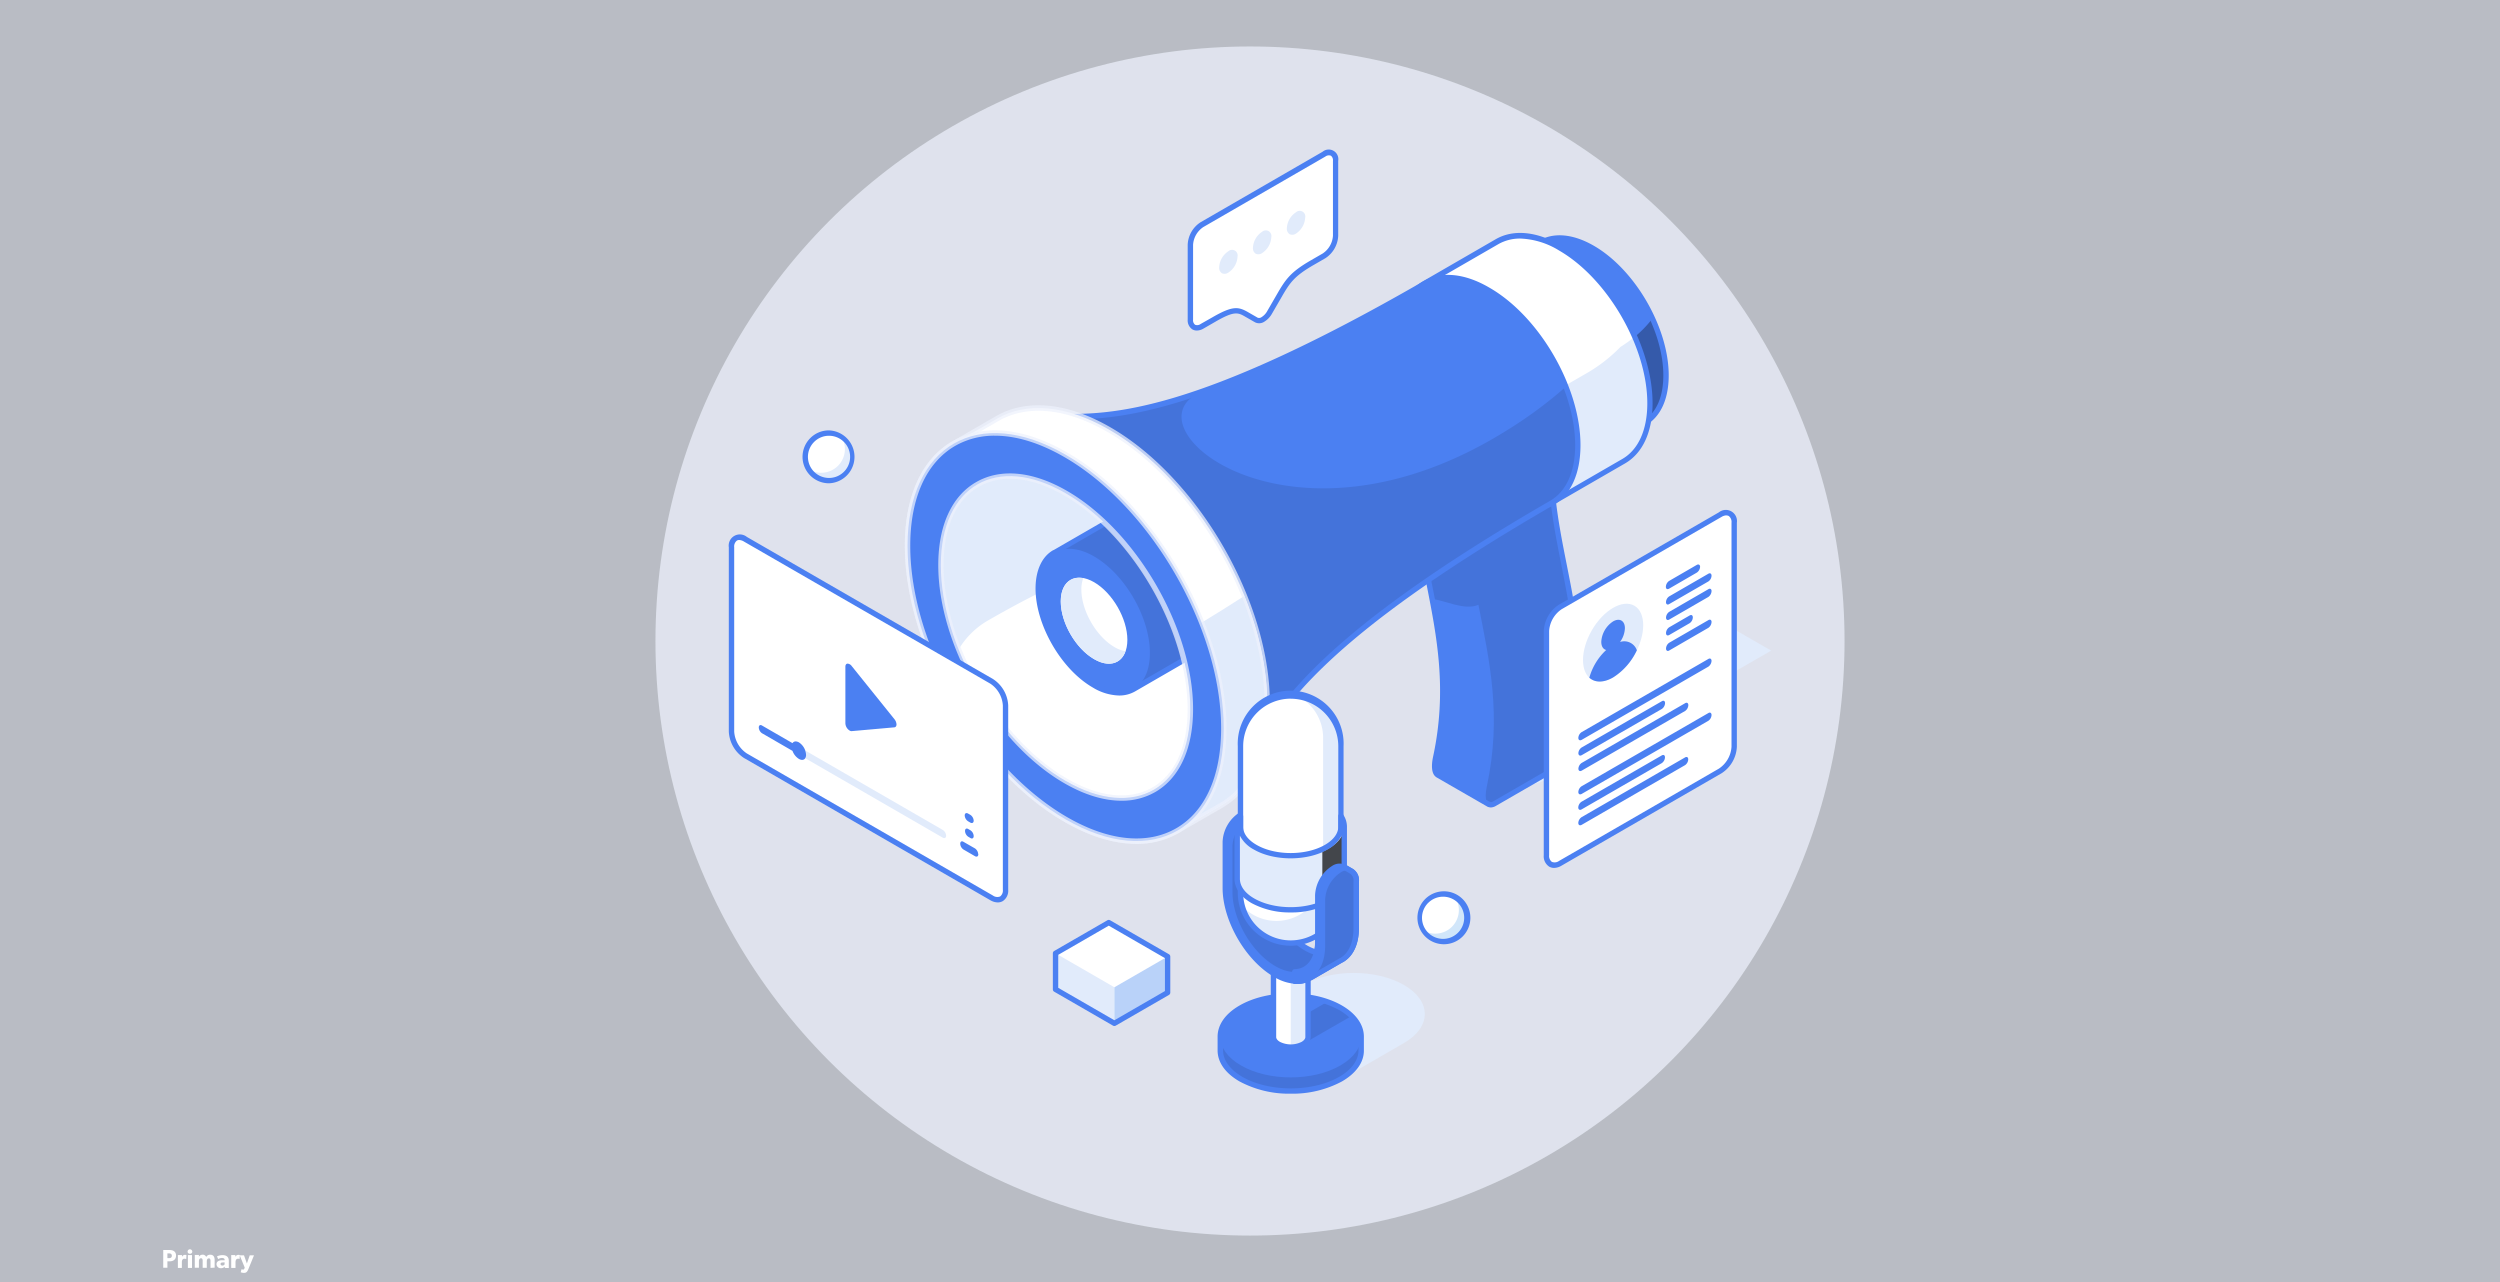 <svg xmlns="http://www.w3.org/2000/svg" viewBox="0 0 780 400"><rect x="0" y="0" width="780" height="400" fill="#333333" stroke="none"/><g style="isolation:isolate"><g id="Layer_6" data-name="Layer 6"><rect x="-3.35" width="785.06" height="400" fill="#edf2fc" opacity="0.72"/><g id="Group_6926" data-name="Group 6926"><path id="Path_55111" data-name="Path 55111" d="M52.92,393.54h-.69v2h-1.3v-5.54h2c1.13,0,2,.5,2,1.74S54.05,393.54,52.92,393.54Zm-.19-2.49h-.5v1.49h.5c.51,0,.89-.18.89-.75s-.39-.74-.89-.74Z" fill="#fff"/><path id="Path_55112" data-name="Path 55112" d="M58.1,392.81H58a.9.9,0,0,0-.46-.09c-.64,0-.8.59-.8,1.11v1.76H55.5v-4h1.28v.56h0a1,1,0,0,1,1-.63.89.89,0,0,1,.4.07Z" fill="#fff"/><path id="Path_55113" data-name="Path 55113" d="M59.26,391.17a.66.66,0,0,1-.73-.66.73.73,0,0,1,1.46,0A.66.66,0,0,1,59.26,391.17Zm-.64,4.42v-4h1.29v4Z" fill="#fff"/><path id="Path_55114" data-name="Path 55114" d="M65.68,395.59v-2.15c0-.43-.08-.83-.52-.83s-.64.4-.64.95v2H63.23v-2.15c0-.49-.11-.83-.53-.83s-.64.4-.64.95v2H60.77v-4h1.29v.57h0a1.31,1.31,0,0,1,1.09-.63,1.11,1.11,0,0,1,1.18.72,1.33,1.33,0,0,1,1.26-.72c1,0,1.38.69,1.38,1.65v2.38Z" fill="#fff"/><path id="Path_55115" data-name="Path 55115" d="M70.12,395.59l0-.42a1.48,1.48,0,0,1-1.13.51,1.3,1.3,0,0,1-1.44-1.26c0-.89.81-1.18,1.54-1.22l1,0v-.08c0-.42-.3-.64-.81-.64a2.44,2.44,0,0,0-1.21.36L67.7,392a3.85,3.85,0,0,1,1.69-.4c1.24,0,2,.51,2,1.8v2.23Zm-.69-1.7c-.39,0-.62.18-.62.48s.25.49.6.49a.8.8,0,0,0,.66-.36v-.65Z" fill="#fff"/><path id="Path_55116" data-name="Path 55116" d="M74.74,392.81h0a1,1,0,0,0-.47-.09c-.63,0-.79.59-.79,1.11v1.76H72.14v-4h1.29v.56h0a1,1,0,0,1,1-.63,1,1,0,0,1,.41.07Z" fill="#fff"/><path id="Path_55117" data-name="Path 55117" d="M77.48,396c-.29.71-.61,1.14-1.28,1.14a2.93,2.93,0,0,1-1.1-.19l.25-.95a1.65,1.65,0,0,0,.48.1.33.33,0,0,0,.38-.25l.15-.35-1.57-3.84h1.34l.9,2.55.89-2.55h1.33Z" fill="#fff"/></g><circle cx="390" cy="200" r="185.5" fill="#edf2fc" opacity="0.72"/><path d="M455.72,226.16c-7.36,4.26-7.35,11.18,0,15.44l1.58.84c7.37,4.26,19.37,4.27,26.73,0L552.61,203,524.33,186.7Z" fill="#e1ebfb"/><path d="M464.54,251l0-.05a1.82,1.82,0,0,0,1.83-.24l17.11-9.87c2.49-1.46,5.66-6.31,6.57-10.59,6.37-29.63-2.86-50.26-5.56-74.64l-15.89-9.18-26.19,15.11c2.71,24.4,11.94,45,5.57,74.66-.62,2.89-.39,4.94.6,5.55l0,0Z" fill="#4b80f2"/><path d="M484.51,155.6s-8.4-.91-7.2-4.17l-8.69-5-26.19,15.11c1,8.75,2.78,17,4.41,25.38,4,.31,10,3.69,14.43,1.78,3.42,17.41,7.37,34.53,2.62,56.67-.92,4.28,0,6.79,2.5,5.34l17.11-9.87c2.49-1.46,5.66-6.31,6.57-10.59C496.44,200.61,487.21,180,484.51,155.6Z" opacity="0.1" style="mix-blend-mode:overlay"/><path d="M465.18,251.93a2,2,0,0,1-.69-.11.83.83,0,0,1-.37-.11l-16-9.22a1,1,0,0,1-.25-.21c-1.14-.94-1.4-3.15-.73-6.27,4.45-20.72,1.15-37.33-2-53.39-1.35-6.76-2.74-13.76-3.54-21a.84.84,0,0,1,.41-.82L468.2,145.7a.84.84,0,0,1,.84,0l15.89,9.17a.85.85,0,0,1,.42.63c.79,7.16,2.17,14.12,3.51,20.86,3.22,16.22,6.55,33,2,54.06-.91,4.29-4.16,9.49-7,11.13l-10.77,6.21-6.35,3.67A3.35,3.35,0,0,1,465.18,251.93Zm-.46-1.81a.9.9,0,0,1,.23.08c.27.14.71,0,1-.22l6.36-3.67,10.75-6.21c2.18-1.27,5.28-5.84,6.17-10,4.45-20.73,1.15-37.33-2-53.39-1.31-6.63-2.68-13.49-3.48-20.57l-15.11-8.72L443.33,162c.8,7,2.15,13.74,3.45,20.31,3.23,16.22,6.56,33,2,54.06-.67,3.17-.15,4.44.22,4.66a.58.58,0,0,1,.17.14Z" fill="#4b80f2"/><path d="M462.16,86.45h0c-4.16,2.39-6.74,7.52-6.75,14.84,0,14.62,10.29,32.41,23,39.72,6.34,3.67,12.07,4,16.22,1.63h0L513.06,132h0c4.17-2.4,6.74-7.53,6.74-14.85,0-14.63-10.26-32.41-22.95-39.73-6.34-3.66-12.09-4-16.23-1.61Z" fill="#4b80f2"/><path d="M505.61,108.24a48.5,48.5,0,0,1-10.88,8.38l-23.31,13.45h0L468,132a41.39,41.39,0,0,0,10.38,9c6.34,3.67,12.07,4,16.22,1.63L513.06,132h0c4.17-2.4,6.74-7.53,6.74-14.85a43.59,43.59,0,0,0-4.26-17.73c-.22.26-.41.48-.57.71A35.63,35.63,0,0,1,505.61,108.24Z" opacity="0.3" style="mix-blend-mode:overlay"/><path d="M488.64,145A21.69,21.69,0,0,1,478,141.73c-12.88-7.42-23.37-25.56-23.38-40.43,0-7.39,2.54-12.92,7.16-15.58L480.2,75.07c4.59-2.67,10.66-2.1,17.07,1.6,12.9,7.44,23.38,25.59,23.37,40.46,0,7.34-2.5,12.84-7.06,15.51l-.1.07L495,143.36A12.61,12.61,0,0,1,488.64,145Zm-2-69.91A10.86,10.86,0,0,0,481,76.52L462.58,87.17h0c-4.08,2.35-6.32,7.37-6.33,14.12,0,14.35,10.13,31.83,22.55,39,5.85,3.39,11.31,4,15.38,1.63l18.37-10.6.1-.06c4.07-2.34,6.31-7.35,6.31-14.12,0-14.34-10.09-31.83-22.53-39A20.1,20.1,0,0,0,486.6,75.09ZM462.16,86.45Z" fill="#4b80f2"/><path d="M444.55,88.43h0c-5.07,2.91-8.21,9.18-8.21,18.11,0,17.8,12.51,39.47,28,48.38,7.72,4.47,14.7,4.88,19.77,2h0l22.49-13h0c5.06-2.92,8.2-9.18,8.19-18.09,0-17.82-12.5-39.49-27.95-48.4-7.73-4.46-14.72-4.88-19.77-2Z" fill="#fff"/><path d="M494.73,116.62l-23.31,13.45h0l-14.84,8.56c-2.24,1.29-4.35,2.52-6.36,3.72a51.6,51.6,0,0,0,14.1,12.56c7.72,4.47,14.7,4.88,19.77,2l22.49-13h0c5.06-2.92,8.2-9.18,8.19-18.09A52.75,52.75,0,0,0,510,105.07a41.66,41.66,0,0,1-4.41,3.17A48.5,48.5,0,0,1,494.73,116.62Z" fill="#e1ebfb"/><path d="M476.8,159.59a26.12,26.12,0,0,1-12.91-4c-15.65-9-28.39-31-28.39-49.1,0-9,3.07-15.64,8.63-18.83l22.49-13c5.54-3.21,12.86-2.52,20.6,2,15.66,9,28.39,31.07,28.38,49.13,0,8.92-3.05,15.6-8.61,18.81l-22.49,13A15.18,15.18,0,0,1,476.8,159.59Zm-2.47-85.16a13.59,13.59,0,0,0-6.87,1.76L445,89.16h0c-5,2.89-7.79,9.06-7.79,17.38,0,17.52,12.36,38.9,27.54,47.65,7.2,4.16,13.92,4.86,18.94,2l22.49-13c5-2.9,7.78-9.06,7.78-17.36,0-17.52-12.35-38.91-27.54-47.68A24.67,24.67,0,0,0,474.33,74.43Zm-29.78,14Z" fill="#4b80f2"/><path d="M312.59,133.8c-8.49,4.88-13.75,15.37-13.75,30.31,0,29.82,21,66.14,46.88,81.07,12.9,7.47,24.61,8.19,33.09,3.31h0s0,0,0,0c21.23-12.28.74-31.23,105.23-91.55,5.06-2.92,8.2-9.18,8.2-18.1,0-17.81-12.51-39.49-28-48.4-7.73-4.47-14.73-4.89-19.79-2C340,148.79,333.88,121.5,312.59,133.8Z" fill="#4b80f2"/><path d="M298.84,164.11c0,29.82,21,66.14,46.88,81.07,12.9,7.47,24.61,8.19,33.09,3.31h0s0,0,0,0c21.23-12.28.74-31.23,105.23-91.55,5.06-2.92,8.2-9.18,8.2-18.1a51.18,51.18,0,0,0-3.71-18.16h0a134.53,134.53,0,0,1-17.8,13.22c-69.15,43.69-122.23-2.63-94.66-12.1h0c-40.84,14.58-48.33,3.27-63.5,12C304.1,138.68,298.84,149.17,298.84,164.11Z" opacity="0.1" style="mix-blend-mode:overlay"/><path d="M366.64,252.45c-6.57,0-13.83-2.2-21.34-6.55-26.06-15-47.28-51.71-47.3-81.79,0-14.77,5-25.79,14.17-31,6.82-3.94,12.05-3.94,19.3-3.93,15.27,0,40.81,0,112.62-41.42,5.55-3.22,12.88-2.53,20.62,2,15.67,9,28.4,31.07,28.4,49.13,0,8.94-3.06,15.62-8.63,18.82-71.84,41.48-84.59,63.61-92.21,76.84-3.6,6.24-6.2,10.75-12.93,14.67a.1.1,0,0,1,0,0,.51.51,0,0,1-.16.09A25,25,0,0,1,366.64,252.45Zm-36-121.62c-6.56,0-11.46.14-17.62,3.7h0c-8.58,4.94-13.32,15.44-13.33,29.58,0,29.55,20.87,65.59,46.46,80.34,12.2,7.07,23.64,8.25,32.22,3.34l.07,0c6.4-3.71,8.91-8.07,12.4-14.11,7.7-13.37,20.6-35.75,92.83-77.45,5-2.89,7.79-9.06,7.78-17.37,0-17.53-12.35-38.91-27.55-47.68-7.21-4.16-13.94-4.85-18.95-1.95-72.2,41.68-98,41.66-113.46,41.65Zm-18,3Z" fill="#4b80f2"/><path d="M297.63,138.39h0c-8.92,5.14-14.46,16.19-14.47,31.91,0,31.41,22.09,69.65,49.36,85.37,13.61,7.88,26,8.61,34.88,3.47l13.5-7.79h0c8.95-5.13,14.49-16.18,14.47-31.92,0-31.42-22.05-69.67-49.32-85.38-13.63-7.87-26-8.61-34.89-3.47h0Z" fill="#fff"/><path d="M352.45,207.55l-14,8.08c-9.24,5.34-19.37,9.19-28.13,10.28-2.16.28-3.3,2.62-3.6,6.45,7.49,9.65,16.31,17.85,25.77,23.31,13.61,7.88,26,8.61,34.88,3.47l13.5-7.79h0c8.95-5.13,14.49-16.18,14.47-31.92,0-10.76-2.63-22.31-7.13-33.48-8.37,5.41-19.59,12.28-35.73,21.6Z" fill="#e1ebfb"/><path d="M354.54,263.28c-6.91,0-14.55-2.31-22.45-6.88-27.43-15.82-49.77-54.45-49.78-86.1,0-15.52,5.3-27.11,14.89-32.64l.14-.07,13.38-7.74c9.6-5.53,22.28-4.29,35.73,3.47,27.44,15.82,49.76,54.45,49.74,86.11,0,15.5-5.25,27.07-14.82,32.6a.18.18,0,0,1-.07.05l-13.49,7.78A26.21,26.21,0,0,1,354.54,263.28Zm-56.62-124.1c-9,5.25-13.93,16.29-13.94,31.12,0,31.12,22,69.09,48.94,84.64,12.9,7.47,25,8.7,34.05,3.47l13.42-7.74.07,0c9.07-5.2,14.07-16.28,14.06-31.2,0-31.13-21.93-69.11-48.91-84.66-12.91-7.45-25-8.68-34.05-3.47l-13.51,7.82A.38.38,0,0,1,297.92,139.18Z" fill="#edf2fc" opacity="0.72"/><path d="M293.58,176.31c0,24.78,17.41,54.94,38.93,67.34s38.91,2.39,38.89-22.42S354,166.29,332.48,153.88,293.58,151.53,293.58,176.31Z" fill="#fff"/><path d="M308,193.74h0c21.36-12.34,35.33-17.61,46.06-19.87-6.19-8.32-13.61-15.38-21.59-20-21.49-12.42-38.9-2.35-38.9,22.43,0,8.45,2.05,17.49,5.56,26.27A25.24,25.24,0,0,1,308,193.74Z" fill="#e1ebfb"/><path d="M369.7,205.72l-11.26,6.5L353.68,215c-3.15,1.82-7.51,1.56-12.32-1.22-9.63-5.56-17.43-19.05-17.43-30.14,0-5.56,2-9.46,5.11-11.28h0l16-9.23A92,92,0,0,1,369.7,205.72Z" fill="#4b80f2"/><path d="M341.36,205.64c-5.75-3.31-10.4-11.37-10.4-18s4.65-9.31,10.39-6,10.4,11.37,10.39,18S347.09,209,341.36,205.64Z" fill="#fff"/><path d="M337.39,183.94c0,6.63,4.66,14.68,10.4,18a10.58,10.58,0,0,0,3.35,1.25c-1.39,3.9-5.23,5.1-9.78,2.46-5.75-3.31-10.4-11.37-10.4-18,0-5.26,3-8,7-7.24A10.36,10.36,0,0,0,337.39,183.94Z" fill="#e1ebfb"/><path d="M369.7,205.72l-11.26,6.5L353.68,215c3.15-1.82,5.09-5.72,5.09-11.26,0-11.1-7.79-24.6-17.42-30.14-4.79-2.77-9.12-3-12.27-1.26l16-9.21A92,92,0,0,1,369.7,205.72Z" opacity="0.1" style="mix-blend-mode:overlay"/><path d="M349.14,217a16.52,16.52,0,0,1-8.2-2.5c-9.84-5.67-17.84-19.52-17.85-30.86,0-5.69,2-10,5.53-12l.08,0,15.94-9.2a.83.83,0,0,1,1,.12,93.16,93.16,0,0,1,24.87,43,.84.84,0,0,1-.4.93l-16,9.25A9.85,9.85,0,0,1,349.14,217ZM329.39,173.1c-3,1.76-4.62,5.48-4.62,10.51,0,10.81,7.63,24,17,29.41,4.38,2.53,8.45,3,11.48,1.22l15.47-8.93a91.59,91.59,0,0,0-23.8-41.17l-15.46,8.92Z" fill="#4b80f2"/><path d="M332.48,141.87c-27.24-15.74-49.32-3-49.33,28.43s22.09,69.65,49.36,85.37,49.33,3,49.3-28.43S359.75,157.59,332.48,141.87Zm0,101.78c-21.52-12.4-38.94-42.56-38.93-67.34s17.41-34.85,38.9-22.43,38.93,42.57,38.92,67.35S354,256.07,332.51,243.65Z" fill="#4b80f2"/><path d="M354.54,263.28c-6.9,0-14.55-2.31-22.45-6.88-27.43-15.82-49.77-54.45-49.78-86.1,0-15.52,5.29-27.1,14.87-32.63s22.28-4.3,35.72,3.47c27.45,15.83,49.77,54.45,49.75,86.1,0,15.51-5.25,27.09-14.84,32.62A26.11,26.11,0,0,1,354.54,263.28Zm-44.1-127.34A24.61,24.61,0,0,0,298,139.12c-9,5.22-14,16.29-14,31.18,0,31.12,22,69.09,48.94,84.64,12.91,7.47,25,8.7,34.05,3.47s14-16.29,14-31.16c0-31.13-21.93-69.1-48.92-84.65h0C324.41,138.18,317.05,135.94,310.44,135.94ZM349.9,249.83c-5.48,0-11.55-1.83-17.81-5.45-21.71-12.51-39.36-43-39.35-68.07,0-12.3,4.19-21.5,11.81-25.89s17.69-3.43,28.35,2.73c21.7,12.52,39.35,43.06,39.34,68.08,0,12.3-4.18,21.49-11.8,25.89A20.84,20.84,0,0,1,349.9,249.83ZM315.1,149.38a19.2,19.2,0,0,0-9.71,2.49c-7.08,4.09-11,12.77-11,24.44,0,24.49,17.27,54.37,38.51,66.61h0c10.12,5.86,19.59,6.84,26.68,2.75s11-12.76,10.95-24.44c0-24.48-17.26-54.37-38.5-66.63C326.06,151.14,320.29,149.38,315.1,149.38Z" fill="#edf2fc" opacity="0.72"/><path d="M371.4,99.72V76.35A8,8,0,0,1,375,70.09l38.08-22c2-1.15,3.62-.22,3.62,2.08V73.56a8,8,0,0,1-3.62,6.25l-3.67,2.12c-6.22,3.6-7.63,5.68-10.36,10.41l-2.94,5.08a5.94,5.94,0,0,1-2.07,2.19,2.1,2.1,0,0,1-2.07.21l-2.94-1.69c-2.73-1.58-4.13-2-10.36,1.55L375,101.8a2.54,2.54,0,0,1-2.56.26A2.56,2.56,0,0,1,371.4,99.72Z" fill="#fff"/><path d="M373.4,103.13a2.65,2.65,0,0,1-1.36-.35,3.35,3.35,0,0,1-1.48-3.06h0V76.35a8.79,8.79,0,0,1,4-7l38.08-22a3,3,0,0,1,4.88,2.81V73.56a8.78,8.78,0,0,1-4,7l-3.67,2.12c-6.09,3.52-7.41,5.52-10.05,10.1l-2.94,5.08a6.84,6.84,0,0,1-2.38,2.5,2.9,2.9,0,0,1-2.91.2l-2.93-1.68c-2.35-1.36-3.42-2-9.53,1.55l-3.68,2.12A4.1,4.1,0,0,1,373.4,103.13Zm-1.16-3.41a1.76,1.76,0,0,0,.64,1.61,1.8,1.8,0,0,0,1.72-.25L378.27,99c6.36-3.67,8.12-3.34,11.2-1.56l2.94,1.69a1.32,1.32,0,0,0,1.23-.21A5.12,5.12,0,0,0,395.41,97l2.93-5.07c2.74-4.74,4.22-7,10.67-10.72l3.67-2.12a7.18,7.18,0,0,0,3.2-5.53V50.19a1.79,1.79,0,0,0-.64-1.61,1.81,1.81,0,0,0-1.72.26l-38.08,22a7.18,7.18,0,0,0-3.2,5.53Z" fill="#4b80f2"/><path d="M401.5,71.22a6.32,6.32,0,0,1,2.86-5,1.74,1.74,0,0,1,2.86,1.65,6.35,6.35,0,0,1-2.86,5,2,2,0,0,1-2,.2A2,2,0,0,1,401.5,71.22Zm-9.72,7.94a2,2,0,0,0,2-.2,6.32,6.32,0,0,0,2.87-5,1.75,1.75,0,0,0-2.87-1.65,6.32,6.32,0,0,0-2.86,5A2,2,0,0,0,391.78,79.16Zm-10.54,6.09a2,2,0,0,0,2-.2,6.33,6.33,0,0,0,2.87-5,1.74,1.74,0,0,0-2.87-1.65,6.32,6.32,0,0,0-2.86,5A2,2,0,0,0,381.24,85.25Z" fill="#e1ebfb"/><path d="M482.49,266.85c0,2.78,1.95,3.9,4.36,2.51l49.86-28.79a9.61,9.61,0,0,0,4.35-7.54V163.09c0-2.78-1.95-3.9-4.35-2.51l-49.87,28.78a9.66,9.66,0,0,0-4.35,7.55Z" fill="#fff"/><path d="M484.89,270.79a3.06,3.06,0,0,1-1.55-.4,3.85,3.85,0,0,1-1.69-3.54V196.91a10.43,10.43,0,0,1,4.77-8.27l49.87-28.79a3.48,3.48,0,0,1,5.61,3.24V233a10.39,10.39,0,0,1-4.77,8.26l-49.87,28.79A4.71,4.71,0,0,1,484.89,270.79Zm53.76-110a3.22,3.22,0,0,0-1.52.48l-49.87,28.79a8.86,8.86,0,0,0-3.93,6.82v69.94h0a2.31,2.31,0,0,0,.86,2.09,2.35,2.35,0,0,0,2.25-.31l49.86-28.79a8.82,8.82,0,0,0,3.93-6.81V163.09a2.31,2.31,0,0,0-.85-2.09A1.43,1.43,0,0,0,538.65,160.82Zm-56.16,106Z" fill="#4b80f2"/><path d="M496.64,196.67c3.67-6.36,9.62-9.8,13.29-7.68s3.67,9,0,15.35-9.62,9.79-13.29,7.67S493,203,496.64,196.67Z" fill="#e1ebfb"/><path d="M495.87,211.45a18.66,18.66,0,0,1,5.26-8.65c-.93-.24-1.53-1.14-1.53-2.55a8.14,8.14,0,0,1,3.69-6.37c2-1.17,3.68-.23,3.68,2.12a7.83,7.83,0,0,1-1.52,4.3,4.16,4.16,0,0,1,5.25,2.59,20,20,0,0,1-7.41,8.47C500.27,213.11,497.59,213,495.87,211.45ZM534,179.62c0-.67-.46-.94-1-.61l-12.21,7.06a2.27,2.27,0,0,0-1,1.8h0c0,.66.46.94,1,.6L533,181.42a2.26,2.26,0,0,0,1-1.8Zm-3.57-2.76a2.32,2.32,0,0,1-1.05,1.81l-8.63,5c-.58.33-1,.06-1-.6h0a2.34,2.34,0,0,1,1-1.81l8.63-5c.58-.33,1.05-.06,1.05.6Zm3.58,7.57c0-.66-.47-.93-1-.6l-12.21,7.06a2.31,2.31,0,0,0-1,1.8h0c0,.67.46.94,1,.61L533,186.25a2.34,2.34,0,0,0,1-1.82Zm0,9.65c0-.67-.47-.93-1-.6l-12.21,7.05a2.32,2.32,0,0,0-1,1.81h0c0,.66.47.94,1,.61L533,195.89a2.32,2.32,0,0,0,1-1.81Zm-5.85-1.45a2.28,2.28,0,0,1-1,1.81l-6.36,3.68c-.57.33-1,.06-1-.61h0a2.27,2.27,0,0,1,1-1.8l6.36-3.68c.58-.33,1-.06,1,.6ZM534,206.2c0-.66-.47-.93-1-.6l-39.51,22.81a2.33,2.33,0,0,0-1.05,1.81h0c0,.67.47.94,1.05.61L533,208a2.34,2.34,0,0,0,1-1.82ZM526.76,220c0-.66-.46-.93-1-.6l-32.25,18.62a2.33,2.33,0,0,0-1.05,1.8h0c0,.68.47.94,1.05.61l32.25-18.61a2.32,2.32,0,0,0,1-1.82Zm-7.26-.63a2.35,2.35,0,0,1-1,1.82l-25,14.42c-.58.33-1,.06-1.05-.6h0a2.32,2.32,0,0,1,1.05-1.81l25-14.42c.57-.33,1-.07,1,.59ZM534,223.08c0-.66-.47-.94-1-.6l-39.51,22.81a2.31,2.31,0,0,0-1.05,1.81h0c0,.66.47.94,1.05.6L533,224.89a2.3,2.3,0,0,0,1-1.81Zm-7.27,13.84c0-.67-.46-.93-1-.6l-32.25,18.62a2.32,2.32,0,0,0-1.05,1.8h0c0,.68.47.94,1.05.61l32.25-18.62a2.3,2.3,0,0,0,1-1.81Zm-7.26-.63a2.31,2.31,0,0,1-1,1.81l-25,14.43c-.58.34-1.05.06-1.05-.6h0a2.28,2.28,0,0,1,1.05-1.81l25-14.43c.58-.33,1-.06,1,.6Z" fill="#4b80f2"/><path d="M387.21,318.53l19.44-11.22c8.66-5,22.71-5,31.38,0s8.67,13.11,0,18.12h0l-19.4,11.21c-8.66,5-22.71,5-31.38,0S378.55,323.53,387.21,318.53Z" fill="#e1ebfb"/><path d="M424.7,323.4h0c0-3.25-2.13-6.5-6.43-9-8.57-4.94-22.5-4.94-31.09,0-4.32,2.48-6.47,5.75-6.45,9v4.2c0,3.27,2.12,6.54,6.44,9,8.57,5,22.5,5,31.09,0,4.29-2.48,6.44-5.73,6.44-9h0Z" fill="#4b80f2"/><path d="M414.14,312.56l-15.25,8.8c-2.09,1.21-2.09,3.17,0,4.39a8.42,8.42,0,0,0,7.59,0L421.67,317a16.82,16.82,0,0,0-3.41-2.58A23.76,23.76,0,0,0,414.14,312.56Z" opacity="0.1" style="mix-blend-mode:overlay"/><path d="M424.69,323.4c0,3.25-2.15,6.5-6.44,9-8.59,5-22.52,5-31.09,0-4.28-2.46-6.42-5.69-6.44-8.92h0v4.2c0,3.27,2.12,6.54,6.44,9,8.57,5,22.5,5,31.09,0,4.29-2.48,6.44-5.73,6.44-9h0V323.4Z" opacity="0.1" style="mix-blend-mode:overlay"/><path d="M402.69,341.23a32.58,32.58,0,0,1-15.95-3.82c-4.45-2.56-6.88-6-6.85-9.75v-4.2c0-3.73,2.41-7.19,6.86-9.75,8.8-5.09,23.13-5.1,31.93,0,4.4,2.54,6.82,6,6.85,9.63,0,0,0,.06,0,.08v4.31s0,.05,0,.08c0,3.67-2.47,7.08-6.86,9.61A32.65,32.65,0,0,1,402.69,341.23Zm.05-29.69a31,31,0,0,0-15.15,3.62c-3.91,2.25-6,5.19-6,8.29v4.21c0,3.11,2.11,6,6,8.3,8.34,4.82,21.92,4.82,30.26,0,3.88-2.24,6-5.17,6-8.24V323.4c0-3.08-2.13-6-6-8.26A30.9,30.9,0,0,0,402.74,311.54Z" fill="#4b80f2"/><path d="M398.9,325.6a8.39,8.39,0,0,0,7.62,0,2.32,2.32,0,0,0,0-4.4,8.42,8.42,0,0,0-7.62,0,2.31,2.31,0,0,0,0,4.39Z" fill="#ececee"/><path d="M397.32,300.72a2.7,2.7,0,0,1,1.58-2.21,8.42,8.42,0,0,1,7.62,0,2.67,2.67,0,0,1,1.58,2.19h0v22.83h0a2.67,2.67,0,0,1-1.58,2.2,8.39,8.39,0,0,1-7.62,0,2.7,2.7,0,0,1-1.58-2.21Z" fill="#fff"/><path d="M402.71,303.83a7.76,7.76,0,0,0,3.81-.92,2.67,2.67,0,0,0,1.58-2.2h0v22.83a2.67,2.67,0,0,1-1.58,2.2,7.75,7.75,0,0,1-3.81.91Z" fill="#e1ebfb"/><path d="M402.71,327.49a8.68,8.68,0,0,1-4.23-1,3.51,3.51,0,0,1-2-2.94V300.72a3.46,3.46,0,0,1,2-2.93,9.22,9.22,0,0,1,8.46,0,3.47,3.47,0,0,1,2,2.92v22.83a3.48,3.48,0,0,1-2,2.93A8.65,8.65,0,0,1,402.71,327.49Zm0-29a7,7,0,0,0-3.38.79,1.91,1.91,0,0,0-1.16,1.48v22.81c0,.52.43,1.06,1.17,1.49a7.6,7.6,0,0,0,6.77,0c.74-.43,1.16-1,1.16-1.48V300.71c0-.51-.42-1-1.16-1.46A6.89,6.89,0,0,0,402.7,298.45Z" fill="#4b80f2"/><path d="M423.13,275a3.37,3.37,0,0,0-1.42-3.13l-2.27-1.31h0a3.43,3.43,0,0,0-3.4.35,10.71,10.71,0,0,0-4.84,8.38v2.8h0v11.63a14.38,14.38,0,0,1-.41,3.48,14.77,14.77,0,0,1-3.24-1.39c-7.35-4.25-13.34-14.61-13.34-23.09V261.11h0v-2.8a3.38,3.38,0,0,0-1.42-3.13l-2.26-1.31h0a3.44,3.44,0,0,0-3.4.36,10.69,10.69,0,0,0-4.84,8.38v2.8h0V277c0,9.91,7,22,15.59,27,4.24,2.45,8.1,2.7,10.92,1.13h0l.09,0h0l9.69-5.6h0c2.81-1.63,4.56-5.11,4.55-10.06V275Z" fill="#4b80f2"/><path d="M389.37,255.52a10.72,10.72,0,0,0-4.84,8.39v2.79h0v11.64c0,8.48,6,18.83,13.34,23.08,6.76,3.9,12.35,1.29,13.21-5.75a14.21,14.21,0,0,1-.29,1.55,14.77,14.77,0,0,1-3.24-1.39c-7.35-4.25-13.34-14.61-13.34-23.09V261.11h0v-2.8a2.95,2.95,0,0,0-4.84-2.79Z" opacity="0.1" style="mix-blend-mode:overlay"/><path d="M404.81,307a14.9,14.9,0,0,1-7.36-2.24c-8.83-5.09-16-17.52-16-27.69V262.61a11.44,11.44,0,0,1,5.27-9.11,4.21,4.21,0,0,1,4.18-.38l.06,0,2.26,1.31a4.14,4.14,0,0,1,1.84,3.85v2.8a.22.22,0,0,1,0,.08v11.55c0,8.22,5.8,18.25,12.92,22.36a14.46,14.46,0,0,0,2.19,1,13.37,13.37,0,0,0,.2-2.39V279.3a11.44,11.44,0,0,1,5.27-9.1,4.24,4.24,0,0,1,4.12-.41l.11,0,2.27,1.31A4.17,4.17,0,0,1,424,275v14.43c0,5.1-1.76,8.93-5,10.79l-.06,0-9.6,5.54,0,0-.09,0a.34.34,0,0,1-.12.06A8.86,8.86,0,0,1,404.81,307ZM389.28,254.4a3.61,3.61,0,0,0-1.74.55,9.92,9.92,0,0,0-4.42,7.66V277c0,9.64,6.8,21.41,15.17,26.24,3.83,2.22,7.42,2.62,10.09,1.13l.08,0h0l9.69-5.59.05,0c2.64-1.54,4.1-4.85,4.1-9.31V275h0a2.61,2.61,0,0,0-1-2.4l-2.19-1.27-.08,0a2.66,2.66,0,0,0-2.57.34A9.92,9.92,0,0,0,412,279.3v14.44a15.2,15.2,0,0,1-.44,3.68.84.84,0,0,1-.39.53.82.82,0,0,1-.65.07,15.1,15.1,0,0,1-3.43-1.47c-7.58-4.38-13.75-15.06-13.75-23.81V258.31a2.64,2.64,0,0,0-1-2.4l-2.22-1.29h0A1.63,1.63,0,0,0,389.28,254.4Zm29.29,45.1ZM424,275h0Z" fill="#4b80f2"/><path d="M418.39,278.56a15.67,15.67,0,0,1-15.68,15.67h0A15.67,15.67,0,0,1,387,278.56V232.82a15.68,15.68,0,0,1,15.68-15.68h0a15.68,15.68,0,0,1,15.68,15.68Z" fill="#fff"/><path d="M405.22,217.36a14.59,14.59,0,0,1,7.59,12.8v42.55a14.57,14.57,0,0,1-25.21,10,15.67,15.67,0,0,0,30.79-4.12V232.82A15.66,15.66,0,0,0,405.22,217.36Z" fill="#e1ebfb"/><path d="M402.71,295.07a16.53,16.53,0,0,1-16.52-16.51V232.82a16.52,16.52,0,1,1,33,0v45.74A16.52,16.52,0,0,1,402.71,295.07Zm0-77.09a14.86,14.86,0,0,0-14.84,14.84v45.74a14.84,14.84,0,0,0,29.68,0V232.82A14.86,14.86,0,0,0,402.71,218Z" fill="#4b80f2"/><path d="M419.41,257.93a6.2,6.2,0,0,0-1-3.31v3.31c0,2.31-1.54,4.63-4.6,6.39-6.13,3.55-16.06,3.55-22.17,0-3.05-1.76-4.57-4.06-4.59-6.36v0h0v-3.3a6.15,6.15,0,0,0-1,3.34v16.21c0,2.48,1.61,5,4.88,6.85,6.52,3.77,17.1,3.77,23.62,0,3.27-1.88,4.89-4.34,4.9-6.81h0V257.93Z" fill="#e1ebfb"/><path d="M419.41,257.93c0,2.46-1.63,4.93-4.9,6.81a15.22,15.22,0,0,1-1.94,1V282a16.71,16.71,0,0,0,1.94-1c3.27-1.88,4.89-4.34,4.9-6.81h0V257.93Z" opacity="0.7" style="mix-blend-mode:overlay"/><path d="M402.69,284.68a25,25,0,0,1-12.22-2.92c-3.44-2-5.32-4.68-5.3-7.59V258a7,7,0,0,1,1.15-3.79.86.86,0,0,1,.95-.36.85.85,0,0,1,.6.81V258c0,2.08,1.51,4.07,4.17,5.6,5.87,3.4,15.44,3.4,21.33,0,2.69-1.55,4.17-3.57,4.18-5.67v-3.31a.83.83,0,0,1,1.54-.45,6.9,6.9,0,0,1,1.16,3.68v16.44c0,2.86-1.93,5.51-5.32,7.46A25,25,0,0,1,402.69,284.68Zm-15.84-23.94v13.44c0,2.28,1.56,4.46,4.46,6.13,6.28,3.63,16.5,3.63,22.78,0,2.89-1.66,4.48-3.83,4.48-6.09a.15.15,0,0,1,0-.07V260.71a10.53,10.53,0,0,1-4.37,4.34c-6.35,3.67-16.67,3.67-23,0A10.3,10.3,0,0,1,386.85,260.74Z" fill="#4b80f2"/><path d="M423.13,275a3.37,3.37,0,0,0-1.42-3.13l-2.27-1.31h0a3.43,3.43,0,0,0-3.4.35,10.71,10.71,0,0,0-4.84,8.38v2.8h0v11.63c0,5.91-2.91,9.37-7.16,9.48v2.87a8.11,8.11,0,0,0,5.08-1.16c-.08.05-.15.12-.23.16l9.68-5.59h0c2.81-1.63,4.56-5.11,4.55-10.06V275Z" fill="#4b80f2"/><path d="M423.13,275a3.37,3.37,0,0,0-1.42-3.13,3.41,3.41,0,0,0-3.42.34,10.71,10.71,0,0,0-4.84,8.38V295c0,5-1.75,8.44-4.56,10.06l9.68-5.59h0c2.81-1.63,4.56-5.11,4.55-10.06V275Z" opacity="0.1" style="mix-blend-mode:overlay"/><path d="M404.82,307l-.85,0a.84.84,0,1,1,.13-1.67,7.3,7.3,0,0,0,4.57-1h0a.72.72,0,0,1,.2-.09l9.27-5.35.05,0c2.64-1.54,4.1-4.85,4.1-9.31V275a2.61,2.61,0,0,0-1-2.4l-2.19-1.27-.08,0a2.66,2.66,0,0,0-2.57.34A9.92,9.92,0,0,0,412,279.3v14.44c0,6.14-3.13,10.19-8,10.32a.84.84,0,0,1-.05-1.68c3.92-.1,6.35-3.42,6.35-8.64V279.3a11.44,11.44,0,0,1,5.27-9.1,4.24,4.24,0,0,1,4.12-.41l.11,0,2.27,1.31A4.17,4.17,0,0,1,424,275v14.43c0,5.1-1.76,8.93-5,10.79l-.06,0-9.62,5.55h0l-.15.07A8.91,8.91,0,0,1,404.82,307Z" fill="#4b80f2"/><path d="M309.37,212.57a9.56,9.56,0,0,1,4.35,7.54v57.5c0,2.78-2,3.9-4.37,2.51l-76.77-44.33a9.63,9.63,0,0,1-4.36-7.54v-57.5c0-2.78,2-3.9,4.36-2.51Z" fill="#fff"/><path d="M311.32,281.56a4.81,4.81,0,0,1-2.37-.71l-76.78-44.33a10.42,10.42,0,0,1-4.78-8.27v-57.5a3.48,3.48,0,0,1,5.62-3.24l76.78,44.33h0a10.38,10.38,0,0,1,4.77,8.27v57.5a3.85,3.85,0,0,1-1.7,3.54A3.1,3.1,0,0,1,311.32,281.56ZM230.64,168.48a1.43,1.43,0,0,0-.72.18,2.32,2.32,0,0,0-.85,2.09v57.5a8.86,8.86,0,0,0,3.94,6.82l76.77,44.33a2.34,2.34,0,0,0,2.25.3,2.31,2.31,0,0,0,.86-2.09v-57.5a8.79,8.79,0,0,0-3.93-6.82h0L232.17,169A3.16,3.16,0,0,0,230.64,168.48Z" fill="#4b80f2"/><path d="M294.14,258.94l-42.92-24.79a4.27,4.27,0,0,1,.27,1.36,1.89,1.89,0,0,1-.27,1.05l42.92,24.79c.58.33,1.05.06,1.05-.61A2.28,2.28,0,0,0,294.14,258.94Z" fill="#e1ebfb"/><path d="M279.71,226c0,.54-.26.89-.66.93l-13.31,1.18a1.05,1.05,0,0,1-.66-.18,2.53,2.53,0,0,1-.67-.58,2.81,2.81,0,0,1-.65-1.7V208c0-.55.25-.91.65-.95a1.75,1.75,0,0,1,1.33.77l13.31,16.55A2.84,2.84,0,0,1,279.71,226Zm25.53,40.52c0,.67-.47.94-1.05.61l-3.6-2.09a2.29,2.29,0,0,1-1-1.8h0c0-.67.47-.94,1-.6l3.61,2.07a2.34,2.34,0,0,1,1,1.81Zm-1.45-10.48c0,.66-.47.94-1.05.61l-.7-.41a2.35,2.35,0,0,1-1.05-1.81h0c0-.67.47-.93,1.05-.6l.7.4a2.33,2.33,0,0,1,1.05,1.81Zm0,4.82c0,.67-.46.94-1,.61l-.7-.41a2.29,2.29,0,0,1-1-1.81h0c0-.67.47-.93,1-.6l.7.41a2.26,2.26,0,0,1,1,1.8Zm-52.29-25.37c0,1.43-1,2-2.24,1.29a4.9,4.9,0,0,1-2-2.51l-9.52-5.5a2.3,2.3,0,0,1-1-1.81c0-.66.47-.93,1-.6l9.52,5.5c.38-.59,1.11-.73,2-.24A4.92,4.92,0,0,1,251.49,235.51Z" fill="#4b80f2"/><polygon points="345.93 287.85 364.29 298.45 364.3 309.7 347.69 319.28 329.33 308.68 329.33 297.43 345.93 287.85" fill="#fff"/><polygon points="347.69 319.28 329.33 308.68 329.33 297.43 347.69 308.03 347.69 319.28" fill="#e1ebfb"/><polygon points="364.3 309.7 347.69 319.28 347.69 308.03 364.29 298.45 364.3 309.7" fill="#b9d2f9"/><path d="M347.69,320.12a.91.91,0,0,1-.42-.11l-18.36-10.6a.84.84,0,0,1-.42-.73V297.43a.84.84,0,0,1,.42-.73l16.6-9.58a.84.84,0,0,1,.84,0l18.36,10.6a.84.84,0,0,1,.42.73V309.7a.83.83,0,0,1-.42.72L348.11,320A.88.88,0,0,1,347.69,320.12ZM330.17,308.2l17.52,10.12,15.77-9.11V298.93l-17.53-10.12-15.76,9.1Z" fill="#4b80f2"/><path d="M445,281.11a7.41,7.41,0,1,1,0,10.48A7.41,7.41,0,0,1,445,281.11Z" fill="#fff"/><path d="M453,289.16a7.4,7.4,0,0,0,1.06-9.12,7,7,0,0,1,1.38,1.07A7.41,7.41,0,1,1,445,291.59a7.62,7.62,0,0,1-1.06-1.37A7.41,7.41,0,0,0,453,289.16Z" fill="#d1e6fa"/><path d="M450.21,294.6a8.26,8.26,0,0,1,0-16.51h0a8.26,8.26,0,1,1,0,16.51ZM445,281.11l.59.59a6.58,6.58,0,1,0,4.66-1.93h0a6.57,6.57,0,0,0-4.65,1.93Z" fill="#4b80f2"/><path d="M253.39,137.29a7.42,7.42,0,1,1,0,10.49A7.43,7.43,0,0,1,253.39,137.29Z" fill="#fff"/><path d="M261.44,145.34a7.38,7.38,0,0,0,1.06-9.11,7.41,7.41,0,1,1-9.11,11.55,8.17,8.17,0,0,1-1.07-1.37A7.41,7.41,0,0,0,261.44,145.34Z" fill="#e1ebfb"/><path d="M258.63,150.79a8.26,8.26,0,0,1-5.83-14.09h0a8.18,8.18,0,0,1,5.83-2.42h0a8.26,8.26,0,0,1,0,16.51ZM254,137.89a6.58,6.58,0,1,0,4.65-1.93h0a6.51,6.51,0,0,0-4.65,1.93Z" fill="#4b80f2"/></g></g></svg>